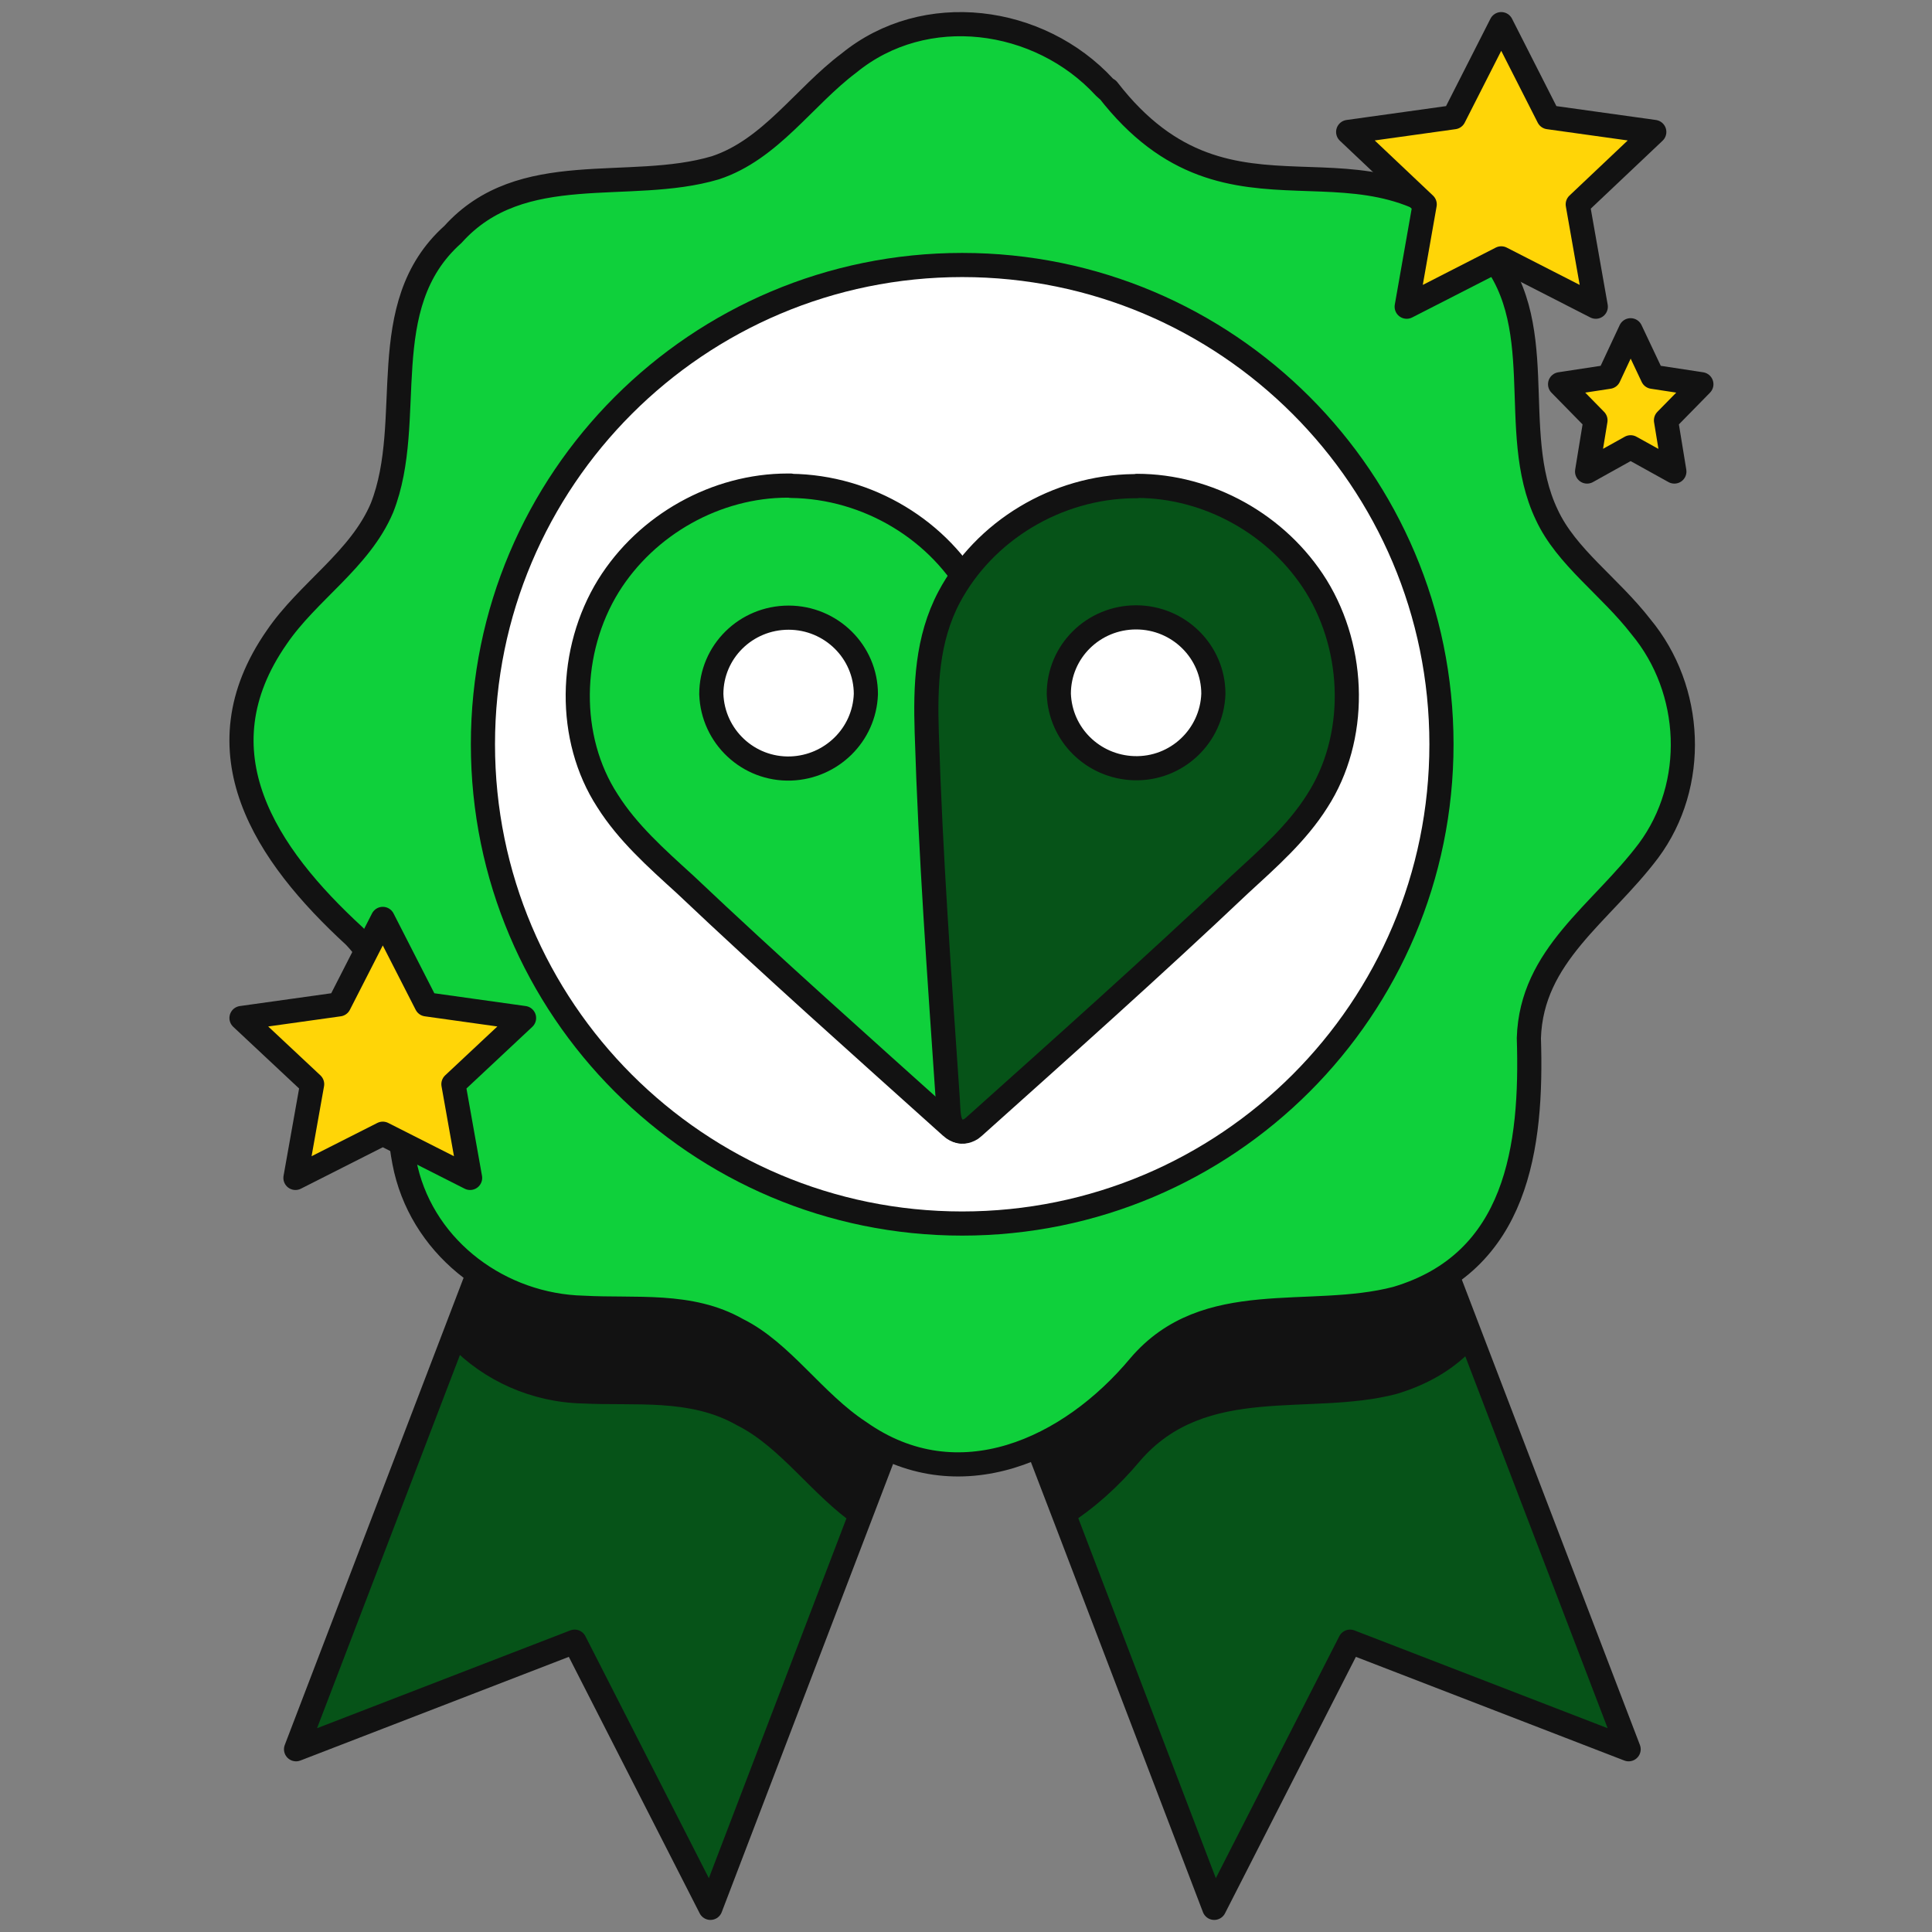 <?xml version="1.0" encoding="UTF-8"?>
<svg xmlns="http://www.w3.org/2000/svg" width="80" height="80" viewBox="0 0 80 80" fill="none">
  <rect x="0" y="0" width="80" height="80" fill="#808080" stroke="none"/>
  <path d="M47.736 31.105L39.843 51.727L35.472 63.166L29.418 79L23.794 67.978L12.259 72.433L18.66 55.715L30.577 24.538L39.843 28.084L47.736 31.105Z" fill="#065318" stroke="#121212" stroke-linecap="round" stroke-linejoin="round"></path>
  <path d="M67.438 72.433L55.904 67.978L50.279 79L44.225 63.154L39.843 51.727L31.962 31.105L39.843 28.084L49.121 24.538L61.062 55.775L67.438 72.433Z" fill="#065318" stroke="#121212" stroke-linecap="round" stroke-linejoin="round"></path>
  <path d="M61.062 55.775C60.274 56.635 59.223 57.303 57.826 57.721C54.22 58.665 49.945 57.279 47.187 60.516C46.327 61.542 45.324 62.45 44.213 63.154L39.831 51.727L35.449 63.166C33.622 61.913 32.332 59.918 30.505 59.011C28.559 57.9 26.29 58.223 24.129 58.115C22.027 58.068 20.045 57.184 18.636 55.715L30.553 24.549L39.819 28.096L49.085 24.549L61.026 55.787L61.062 55.775Z" fill="#121212"></path>
  <path d="M45.873 3.712C51.043 10.399 56.512 4.692 61.42 10.196C64.31 13.277 62.375 17.803 64.047 21.313C64.859 23.069 66.65 24.275 67.952 25.958C70.113 28.562 70.292 32.49 68.262 35.225C66.292 37.84 63.414 39.547 63.307 42.986C63.45 47.488 62.841 52.276 57.826 53.769C54.219 54.712 49.945 53.327 47.186 56.563C44.297 60.026 39.675 62.175 35.592 59.297C33.693 58.056 32.392 55.978 30.529 55.059C28.582 53.948 26.314 54.27 24.152 54.151C20.749 54.067 17.609 51.787 16.809 48.431C16.032 45.052 17.215 41.422 14.671 38.759C11.005 35.392 8.151 31.141 11.459 26.388C12.749 24.49 14.91 23.176 15.818 21.027C17.25 17.385 15.435 12.668 18.755 9.707C21.597 6.543 26.039 8.011 29.621 6.948C31.902 6.196 33.287 4.011 35.15 2.614C38.302 0.035 43.031 0.68 45.73 3.605L45.861 3.724L45.873 3.712Z" fill="#0FD03B" stroke="#121212" stroke-linejoin="round"></path>
  <path d="M39.842 50.664C50.803 50.664 59.688 41.779 59.688 30.818C59.688 19.858 50.803 10.973 39.842 10.973C28.882 10.973 19.997 19.858 19.997 30.818C19.997 41.779 28.882 50.664 39.842 50.664Z" fill="white" stroke="#121212" stroke-linecap="round" stroke-linejoin="round"></path>
  <path fill-rule="evenodd" clip-rule="evenodd" d="M32.749 20.119C35.95 20.155 38.935 21.97 40.392 24.705C41.323 26.46 41.383 28.394 41.323 30.305C41.168 35.38 40.798 40.431 40.451 45.506C40.416 45.995 40.451 46.557 40.105 46.772C39.914 46.891 39.675 46.867 39.484 46.736L39.365 46.64C35.699 43.344 31.961 40.025 28.355 36.61C27.173 35.535 25.991 34.484 25.155 33.159C23.471 30.568 23.543 26.938 25.191 24.263C26.779 21.707 29.669 20.107 32.618 20.107H32.738L32.749 20.119ZM35.854 28.741C35.794 30.436 34.421 31.762 32.749 31.822C30.982 31.881 29.514 30.496 29.454 28.741C29.454 26.985 30.887 25.576 32.654 25.576C34.421 25.576 35.854 26.997 35.854 28.741Z" fill="#0FD03B" stroke="#121212" stroke-linejoin="round"></path>
  <path fill-rule="evenodd" clip-rule="evenodd" d="M47.079 20.119C50.028 20.119 52.918 21.719 54.506 24.275C56.154 26.95 56.214 30.58 54.542 33.171C53.706 34.496 52.524 35.535 51.342 36.622C47.736 40.037 44.01 43.356 40.332 46.652L40.213 46.748C40.022 46.867 39.783 46.903 39.592 46.783C39.245 46.569 39.281 46.019 39.245 45.518C38.899 40.443 38.529 35.392 38.374 30.317C38.314 28.406 38.374 26.472 39.305 24.717C40.762 21.982 43.747 20.167 46.947 20.131H47.067L47.079 20.119ZM47.043 25.564C48.81 25.564 50.243 26.985 50.243 28.729C50.183 30.484 48.715 31.869 46.947 31.809C45.264 31.75 43.903 30.424 43.843 28.729C43.843 26.973 45.276 25.564 47.043 25.564Z" fill="#065318" stroke="#121212" stroke-linecap="round" stroke-linejoin="round"></path>
  <path d="M67.52 13.675L68.431 15.602L70.45 15.91L68.985 17.404L69.332 19.525L67.52 18.521L65.718 19.525L66.065 17.404L64.6 15.91L66.619 15.602L67.52 13.675Z" fill="#FFD507" stroke="#121212" stroke-linecap="round" stroke-linejoin="round"></path>
  <path d="M62.163 1L64.12 4.853L68.5 5.464L65.331 8.462L66.078 12.7L62.163 10.698L58.248 12.7L58.994 8.462L55.825 5.464L60.205 4.853L62.163 1Z" fill="#FFD507" stroke="#121212" stroke-linecap="round" stroke-linejoin="round"></path>
  <path d="M15.85 38.05L17.658 41.588L21.7 42.154L18.775 44.893L19.466 48.775L15.85 46.945L12.234 48.775L12.925 44.893L10 42.154L14.042 41.588L15.85 38.05Z" fill="#FFD507" stroke="#121212" stroke-linecap="round" stroke-linejoin="round"></path>
</svg>
